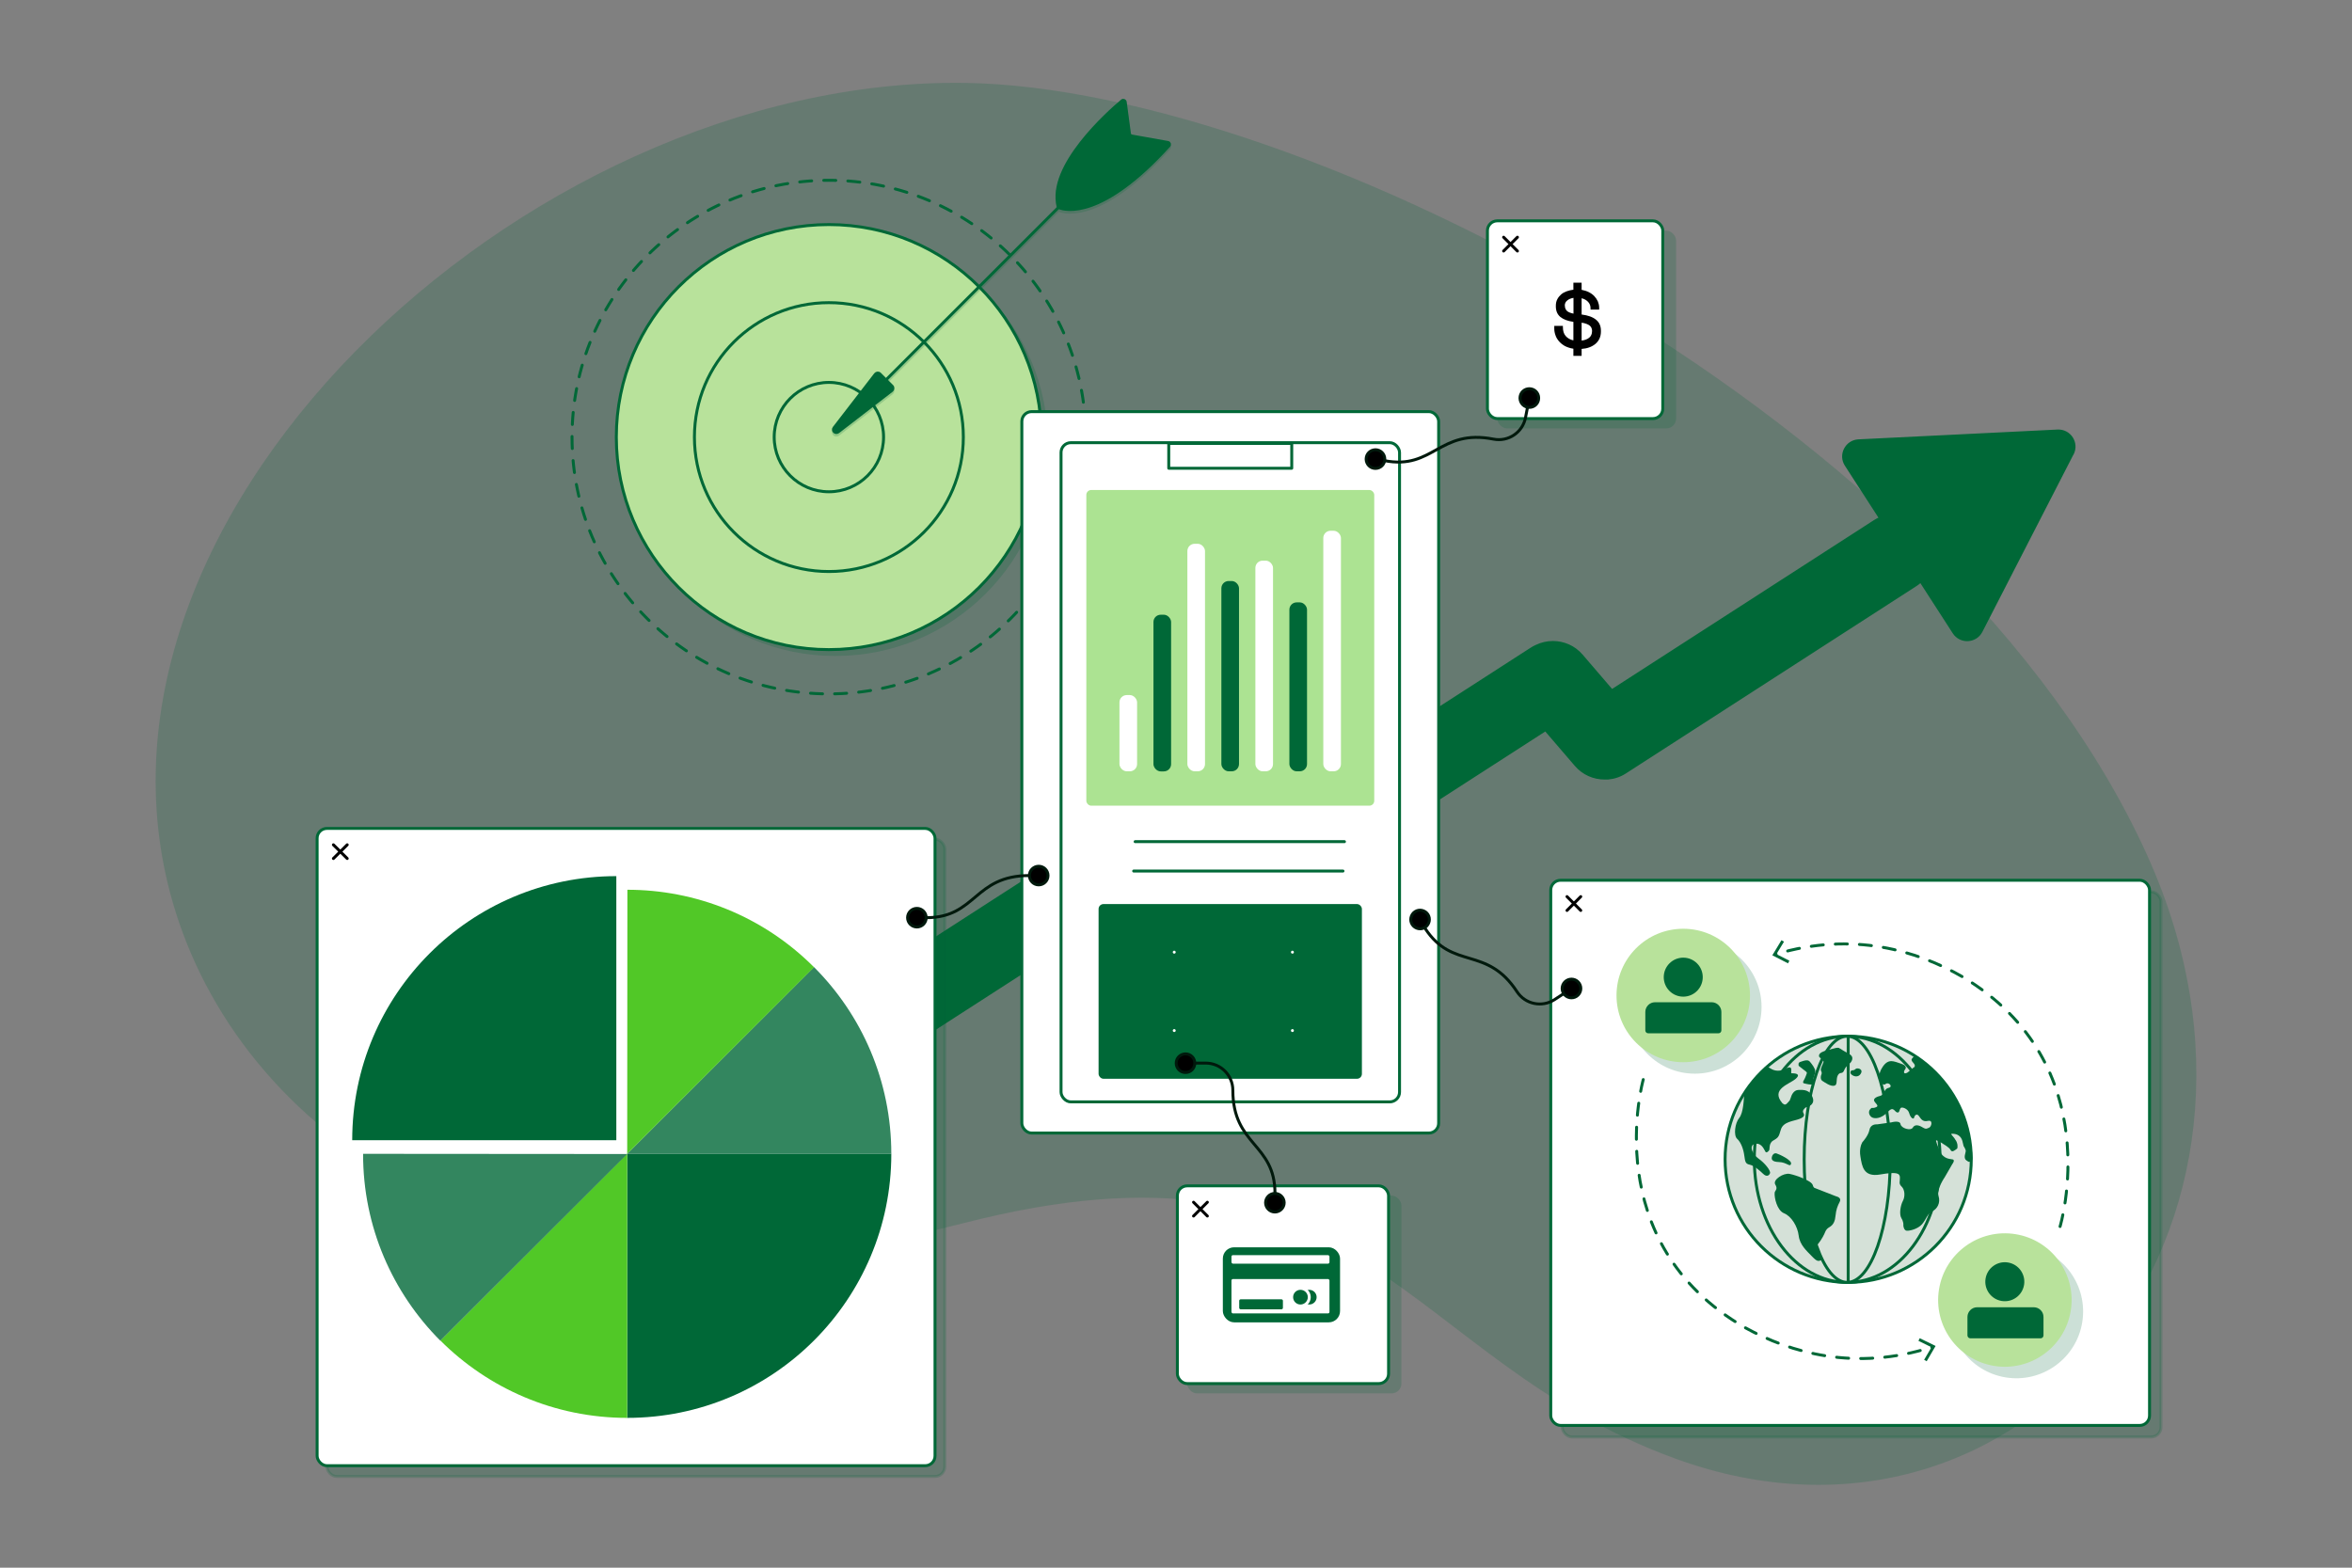 <?xml version="1.0" encoding="UTF-8"?>
<svg id="Ebene_1" xmlns="http://www.w3.org/2000/svg" version="1.1" viewBox="0 0 2400 1600">
  <rect x="0" y="0" width="2400" height="1600" fill="#808080" stroke="none"/>
  <!-- Generator: Adobe Illustrator 29.6.1, SVG Export Plug-In . SVG Version: 2.1.1 Build 9)  -->
  <defs>
    <style>
      .st0 {
        stroke-width: 3px;
      }

      .st0, .st1, .st2, .st3, .st4, .st5, .st6, .st7, .st8, .st9, .st10, .st11 {
        stroke-linecap: round;
        stroke-linejoin: round;
      }

      .st0, .st1, .st2, .st10 {
        stroke: #00190c;
      }

      .st1 {
        stroke-width: 3px;
      }

      .st2, .st3, .st4, .st12, .st13, .st14, .st5, .st15, .st6, .st7, .st8, .st9, .st10, .st11 {
        stroke-width: 3px;
      }

      .st3, .st4, .st12, .st5, .st6, .st10 {
        fill: none;
      }

      .st3, .st12, .st13, .st14, .st5, .st15, .st7, .st8, .st11 {
        stroke: #006837;
      }

      .st4 {
        stroke: #000;
      }

      .st12, .st13, .st14, .st15 {
        stroke-miterlimit: 10;
      }

      .st13, .st16, .st17, .st18, .st19 {
        isolation: isolate;
      }

      .st13, .st17, .st18, .st7, .st9, .st20 {
        fill: #006837;
      }

      .st13, .st17, .st21 {
        opacity: .2;
      }

      .st14 {
        fill: #d5e1d8;
      }

      .st5 {
        stroke-dasharray: 12.3 12.3;
      }

      .st22, .st8 {
        fill: #b8e29b;
      }

      .st15, .st23, .st11 {
        fill: #fff;
      }

      .st24 {
        fill: #51c827;
      }

      .st18 {
        opacity: .8;
      }

      .st6, .st9 {
        stroke: #fff;
      }

      .st19 {
        fill: #5ac827;
        opacity: .5;
      }
    </style>
  </defs>
  <path class="st17" d="M2191.6,874.2C1992.5,431.4,1331.5,89.3,984.3,84.6c-451.2-6.1-939.7,451.5-801.7,856.5,78.6,230.7,356.1,421.5,800.1,307.4,412.2-106,446,138.4,727.7,240.5,356.6,129.1,651.5-236.3,481.2-614.8h0Z"/>
  <g>
    <circle class="st17" cx="852.4" cy="452.6" r="216.9"/>
    <circle class="st8" cx="845.8" cy="446.1" r="216.9"/>
    <circle class="st3" cx="845.8" cy="446.1" r="137.2"/>
    <circle class="st3" cx="845.8" cy="446.1" r="55.8"/>
    <g>
      <path class="st7" d="M851.1,436.6l42.2-54.7c1.1-1.4,3.2-1.6,4.5-.3l12.5,12.5c1.3,1.3,1.1,3.4-.3,4.5l-54.7,42.2c-2.8,2.2-6.4-1.4-4.2-4.2Z"/>
      <line class="st3" x1="1153.6" y1="138.2" x2="896.4" y2="395.4"/>
      <path class="st7" d="M1145,102.8c-14,11.8-76,66.8-65.2,108,.2.6.6,1.1,1.2,1.3,6.2,2.4,43.4,12.2,111.9-63.4,1-1.2.4-3-1.1-3.3l-37.6-6.7c-.8-.2-1.5-.8-1.6-1.7l-4.4-32.9c-.2-1.5-2-2.3-3.2-1.3h0Z"/>
    </g>
    <circle class="st5" cx="845.8" cy="446.1" r="262.1"/>
    <g class="st21">
      <path class="st7" d="M851.1,439.2l42.2-54.7c1.1-1.4,3.2-1.6,4.5-.3l12.5,12.5c1.3,1.3,1.1,3.4-.3,4.5l-54.7,42.2c-2.8,2.2-6.4-1.4-4.2-4.2Z"/>
      <line class="st3" x1="1153.6" y1="140.8" x2="896.4" y2="398.1"/>
      <path class="st7" d="M1145,105.5c-14,11.8-76,66.8-65.2,108,.2.6.6,1.1,1.2,1.3,6.2,2.4,43.4,12.2,111.9-63.4,1-1.2.4-3-1.1-3.3l-37.6-6.7c-.8-.2-1.5-.8-1.6-1.7l-4.4-32.9c-.2-1.5-2-2.3-3.2-1.3h0Z"/>
    </g>
  </g>
  <rect class="st13" x="1594.1" y="910.2" width="611" height="556.4" rx="10" ry="10"/>
  <rect class="st15" x="1582.4" y="898.4" width="611" height="556.4" rx="10" ry="10"/>
  <g>
    <line class="st4" x1="1599" y1="929.2" x2="1613" y2="915.1"/>
    <line class="st4" x1="1599" y1="915.1" x2="1613" y2="929.2"/>
  </g>
  <g>
    <g>
      <circle class="st17" cx="1729.4" cy="1027.7" r="68.1"/>
      <circle class="st22" cx="1717.6" cy="1016" r="68.1"/>
      <g>
        <circle class="st20" cx="1717.6" cy="997.3" r="19.9"/>
        <path class="st20" d="M1688.7,1022.9h57.9c5.4,0,9.9,4.4,9.9,9.9v18.8c0,1.7-1.3,3-3,3h-71.6c-1.7,0-3-1.3-3-3v-18.8c0-5.4,4.4-9.9,9.9-9.9h-.1Z"/>
      </g>
    </g>
    <g>
      <circle class="st17" cx="2058.1" cy="1339.1" r="68.1" transform="translate(406.6 3156.1) rotate(-80.8)"/>
      <circle class="st22" cx="2046.3" cy="1327.3" r="68.1" transform="translate(408.4 3134.6) rotate(-80.8)"/>
      <g>
        <circle class="st20" cx="2046.3" cy="1308.6" r="19.9" transform="translate(426.8 3118.9) rotate(-80.8)"/>
        <path class="st20" d="M2017.4,1334.2h57.9c5.4,0,9.9,4.4,9.9,9.9v18.8c0,1.7-1.3,3-3,3h-71.6c-1.7,0-3-1.3-3-3v-18.8c0-5.4,4.4-9.9,9.9-9.9h0Z"/>
      </g>
    </g>
    <g>
      <path class="st5" d="M2102.1,1251.8s50.2-165.2-99.6-254.9c-45.7-26.3-111.3-46.9-190.9-22.9"/>
      <polygon class="st20" points="1817.8 959.6 1820.4 961.1 1812.7 973.8 1825.9 980.5 1824.5 983.2 1808.5 975 1817.8 959.6"/>
    </g>
    <g>
      <path class="st5" d="M1676.8,1101.8s-47.4,166.1,103.9,253.2c46.1,25.5,112.1,45.1,191.2,19.7"/>
      <polygon class="st20" points="1966 1389.3 1963.4 1387.8 1970.9 1375 1957.6 1368.5 1958.9 1365.8 1975.1 1373.7 1966 1389.3"/>
    </g>
  </g>
  <path class="st7" d="M2114.4,463.3l-92.9,180.9c-5.6,10.9-20.9,11.7-27.6,1.4l-34-52.7c-1.6,1.5-3.4,2.9-5.3,4.1l-296.3,191.1c-5.5,3.6-11.6,5.5-17.7,6-.6,0-1.1,0-1.7,0h-1.6c-10.8,0-21.6-4.5-29.2-13.4l-31-36.1-269.4,173.7c-6.8,4.4-14.5,6.4-22,6.1h-.8c-10.8,0-21.6-4.5-29.2-13.4l-30.8-35.9-271.7,175.2c-17.9,11.5-41.7,6.4-53.2-11.5-4.2-6.4-6.1-13.7-6.1-20.8,0-12.6,6.2-25,17.6-32.4l296.3-191.1c.4-.3.9-.6,1.4-.8,6.9-5.1,15-7.7,23-7.7s21.6,4.5,29.2,13.4l31.6,36.8,269.4-173.7c1.7-1.1,3.5-2.1,5.3-2.9,5.3-2.6,11.2-3.9,16.9-3.9,10.8,0,21.6,4.5,29.2,13.4l30.9,36,268.3-173c1.9-1.2,3.9-2.3,6-3.1l-35.2-54.5c-6.7-10.3.4-24,12.6-24.6l203.2-10c12.3-.6,20.6,12.3,15,23.2h-.2Z"/>
  <g>
    <g>
      <circle class="st14" cx="1885.9" cy="1183.2" r="125.6"/>
      <ellipse class="st14" cx="1884.9" cy="1183.2" rx="94.8" ry="125.6"/>
      <ellipse class="st14" cx="1884.9" cy="1183.2" rx="43.9" ry="125.6"/>
      <line class="st12" x1="1885.9" y1="1057.6" x2="1885.9" y2="1308.7"/>
    </g>
    <path class="st20" d="M1844.1,1082.2c1.1,0,2.2.7,2.9,1.6,1.6,1.9,5.3,6.5,5.3,9.5s-2.5,7.2-1.8,8.9.3,4.7-2.5,4.7-7.4-1.3-7.4-1.3c0,0-1.6-.4,0-3s3-6.9,3-6.9c0,0,.7-1-.8-2.1s-4.8-3.8-6.4-5-1-1.1-1.1-1.8c-.2-1-.2-2.4,1.7-3s4.8-1.8,7.1-1.6h0Z"/>
    <path class="st20" d="M1802.3,1089.5c.8-.5,3,0,3.7.6,2.3,1.6,8.1,4.7,15.6.8,9.7-5.1,4.7,4.5,6.6,4.5s10.5,0,4.2,5.6-26.1,10.4-13.6,25c2.3,1.9,3.3,2,6.1-1.3s1.3-1.9,1.8-2.9.6-1.1.7-1.7c.6-2.1,2.7-7.6,7.8-7.7s12.2-.6,14.8,8.9c1.5,6.2-4.8,8.3-6.7,8.8s-.9.3-1.2.6c-1.1.9-3,2.8-2.1,4.8s2.4,4-3.6,6.4-16.8,2.7-19.2,11c-2.4,8.3-2.6,8-8.8,11.8-3.8,3.5-2.1,8.4-3.4,9.7-1.3,1.3-2.4,2.4-3.5,1.1s-3.4-9.3-10.4-8.1c-7,1.2-3,10.7,3.2,15s12.9,12.4,11.8,15.1-3.7,3.7-7,.5-9.3-8.4-13.6-9.3-4.7-2.6-5.6-9.3c-.9-6.8-3.5-13.7-7.3-17.1s-2.3-16,2.1-21.3,4.8-20.1,5-24.2.3-1.3.7-1.8c3.2-3.9,16.2-21.5,22-25.5h0Z"/>
    <path class="st20" d="M1808.7,1179.1s1.4-2.7,4.1-1.9,15.8,6.8,14.8,10.6c-1,3.9-4.4-1.6-12.2-1.8-7.8-.2-8.5-3.1-6.7-7h0Z"/>
    <path class="st20" d="M1851.6,1212.4l21.5,8.4c.3,0,.6.2.9.3,1.2.3,5.2,1.7,3.3,5.4-2.3,4.4-3.7,8-4.3,14.2-.5,5.4-2,9.4-6.5,11.9-1.8,1-3.1,2.5-3.9,4.4-1.2,2.9-3.2,7.4-8.1,13.5-1,1.5.9,6.1,2,8.6s1,1.8,1.7,2.5c1.3,1.3,3.1,3.7.6,4.5-3.5,1.1-4.3,1.9-9.8-3.8-5.5-5.7-12.5-11.7-13.6-21.2s-7.6-19.9-14.9-22.8-10.2-16.4-9.6-21.2c.3-2,3.6-3.4.6-8.2-2.9-4.8,8.5-12.1,14.7-10.8,6.2,1.2,22.2,6.9,23.5,11.3.7,2.7,1.9,3,1.9,3h0Z"/>
    <path class="st20" d="M1877.6,1070.3c-.2,0-.3-.3-.5-.4-.4-.4-1.7-1.1-5.9.2-5.2,1.7-16.2,3-15,8.2.3,1.3,5.1,3.5,4.5,5.7s-3.6,7.1-2.5,8.9.7,3.1.2,4.2-1.1,4.7,1.2,6.1,8.5,6.1,12.4,4.8.4-8.5,4.7-12.2c1.7-1.4,3.6.4,5.2-3.7s6.1-7.2,6.1-7.2c0,0,5.5-5.6-1.1-9.2-5.3-2.9-8.3-4.8-9.2-5.5h0Z"/>
    <path class="st20" d="M1888.9,1092.8c.2-.3.5-.4.9-.4.8,0,2.4,0,3.7-1.4s7.4-.3,5.7,3.9-6.1,4.6-9.4,2.2c-2.5-1.8-1.5-3.6-.8-4.4h0Z"/>
    <path class="st20" d="M1943.3,1092.7c0-.4.3-.8.6-1.1.8-1,2.4-3.9-3.8-5.9-7.7-2.5-12.9-5.6-18.8,2.8s-3,14.6-3,14.6c0,0,2.7,5.7,5.8,3.2s8,2.9,3,4-4.3,7.2-8.6,8.2c-4.3,1-8.2,3.2-5.2,6.5,3,3.4,3.4,4.3,0,5.4s-2.9-.9-5.2,2-.2,7.9,3.7,8.6c3.9.8,9.1-.4,15.1-6.7,5.9-6.2,6.4,2.1,10.1,1,.2,0,.3,0,.4-.2,1-.9.9-3,2.1-4.3s7.4.5,8.7,5.4,4.5,6.7,5,4.4,2.6-4.4,4.7-1.8c2.1,2.7,3.6,6.5,9.3,5.2s3.6,6.1,1.3,6.9-2.7,2.1-6.7-.3c-4-2.5-8-3.2-10,.3-2.1,3.5-11.8.7-12.5-3.6s-9.3-1.8-9.3-1.8l-14.3,2h-1c-1.4,0-6.1.4-7.1,5.7-1.1,5.6-6.1,11.3-7.1,12.4s-.2.3-.3.5c-.7,1.2-3.2,6.3-1.8,14.4,1.6,9.4,2.8,21.2,20.1,18.2,17.3-3,20-1.2,20.2,3s-1.6,6.2,1.7,9.3c3.3,3.1,3.8,10.1,1.3,14.7s-3.9,13.7-1.5,17.6c2.2,3.5,2.1,6.6,2,7.2s0,.2,0,.3c0,.9.7,5.1,3.5,5.3s11.2-1.6,15.6-6.7,5.3-10.7,10.4-13.1c5.1-2.5,8.6-8.6,6.4-15.6s6.3-19.2,6.3-19.2l7.8-13.5c0,0,.2-.3.3-.4.5-.7,2.4-3.7,0-4.3s-9.5,0-13.3-8.9c-2.7-6.4-3.4-8.9-3.6-9.8s.3-.8.7-.7,1.5.5,3.2,1.5c3.9,2.5,9.5,5.5,10.9,8.3s4.1.4,5.7-.7,1.2-1.2,1.3-2c.2-1.7.2-4.7-2.3-8-1.5-2.9-5.5-5.9-3.4-5.9s8.8,0,10.8,7.7c.7,2.8,1,4.1,1.1,4.6s0,.4.3.6c.5.8,1.9,3.2,2,4.7s-2.8,7.1.5,9.5,2.5,1.4,3.5,1.5,2.1-.6,2.3-1.6l.5-2.3-.7-9-1.3-8.5-3.2-13-4.5-12.5-5.7-12.4-5.6-10.5-7.1-10-2.2-2.7-6.3-7.1-5.7-5.6-9.7-8-6.5-4.5c-.8-.5-3.5,2.4-3.6,3.3s.3,1.9,1.8,3.5c2.7,2.9,1.1,4.4.3,4.8s-.6.4-.9.6l-4.9,4.1c-.3.2-.6.4-.9.6-1.2.6-3.9,1.5-2.9-2.1h.2Z"/>
  </g>
  <g>
    <rect class="st11" x="1042.7" y="420.1" width="425.3" height="736.3" rx="10" ry="10"/>
    <rect class="st11" x="1082.7" y="451.8" width="345.4" height="672.8" rx="10" ry="10"/>
    <rect class="st3" x="1192.6" y="452.6" width="125.5" height="25.3"/>
    <line class="st3" x1="1158.3" y1="859" x2="1371.9" y2="859"/>
    <line class="st3" x1="1156.8" y1="889" x2="1370.4" y2="889"/>
    <g>
      <rect class="st20" x="1121" y="922.7" width="268.7" height="178.3" rx="5" ry="5"/>
      <g>
        <g>
          <line class="st6" x1="1198.2" y1="971.8" x2="1198.2" y2="971.8"/>
          <line class="st6" x1="1318.8" y1="971.8" x2="1318.8" y2="971.8"/>
        </g>
        <g>
          <line class="st6" x1="1198.2" y1="1051.8" x2="1198.2" y2="1051.8"/>
          <line class="st6" x1="1318.8" y1="1051.8" x2="1318.8" y2="1051.8"/>
        </g>
      </g>
    </g>
    <rect class="st19" x="1108.5" y="500.1" width="293.8" height="322.2" rx="5" ry="5"/>
    <rect class="st23" x="1142.3" y="709.4" width="18" height="77.8" rx="7.4" ry="7.4"/>
    <rect class="st20" x="1177" y="627.4" width="18" height="159.9" rx="7.4" ry="7.4"/>
    <rect class="st23" x="1211.6" y="555" width="18" height="232.2" rx="7.4" ry="7.4"/>
    <rect class="st20" x="1246.3" y="593" width="18" height="194.2" rx="7.4" ry="7.4"/>
    <rect class="st23" x="1281" y="572.2" width="18" height="215" rx="7.4" ry="7.4"/>
    <rect class="st20" x="1315.7" y="614.8" width="18" height="172.4" rx="7.4" ry="7.4"/>
    <rect class="st23" x="1350.3" y="541.7" width="18" height="245.5" rx="7.4" ry="7.4"/>
  </g>
  <g>
    <rect class="st17" x="1527.8" y="235.4" width="182.5" height="201.8" rx="10" ry="10"/>
    <rect class="st15" x="1517.8" y="225.4" width="178.9" height="201.8" rx="10" ry="10"/>
    <g>
      <line class="st4" x1="1534.3" y1="256.2" x2="1548.4" y2="242.1"/>
      <line class="st4" x1="1534.3" y1="242.1" x2="1548.4" y2="256.2"/>
    </g>
    <g>
      <path class="st10" d="M1412.5,470.1c50.3,9.9,55.9-32.9,111.6-21.9h0c15,2.9,29.5-6.8,32.5-21.8l2.1-10.8"/>
      <path class="st0" d="M1412.9,470.4h0c-1,5.1-6,8.5-11.2,7.5h0c-5.1-1-8.5-6-7.5-11.2h0c1-5.1,6-8.5,11.2-7.5h0c5.1,1,8.5,6,7.5,11.2Z"/>
      <path class="st2" d="M1551.2,404.4h0c1-5.2,6-8.5,11.2-7.5h0c5.2,1,8.5,6,7.5,11.2h0c-1,5.2-6,8.5-11.2,7.5h0c-5.2-1-8.5-6-7.5-11.2Z"/>
    </g>
    <g class="st16">
      <g class="st16">
        <path d="M1613.9,295.8c2.7.5,5.2,1.3,7.4,2.4,2.2,1.1,4.1,2.5,5.6,4.1,1.5,1.6,2.7,3.4,3.6,5.4.8,2,1.3,4,1.3,6.2v2.1h-8.8v-1.4c0-2.6-.8-4.7-2.5-6.5-1.7-1.8-3.8-3-6.6-3.7v16.6c6.4.8,11.3,2.5,14.7,5.3,3.4,2.7,5,6.5,5,11.3v.7c0,5.2-1.8,9.3-5.4,12.5-3.6,3.1-8.4,4.9-14.3,5.3v7.1h-8.4v-7.3c-3.4-.5-6.3-1.5-8.8-2.8-2.4-1.4-4.4-3-6-4.9-1.6-1.9-2.8-3.9-3.5-6.1-.8-2.2-1.2-4.4-1.2-6.7v-2.8h8.8v1.4c0,3.7.9,6.7,2.8,8.9,1.9,2.2,4.5,3.8,7.9,4.5v-18.9c-5.8-.8-10.2-2.5-13.3-5-3.1-2.6-4.6-6.2-4.6-10.8v-.7c0-2.5.5-4.7,1.5-6.6,1-1.9,2.3-3.5,3.9-4.9,1.6-1.4,3.5-2.4,5.7-3.2,2.2-.8,4.4-1.3,6.8-1.6v-7.2h8.4v7.4ZM1596.8,311.8c0,2.2.6,3.9,1.9,5.3,1.3,1.4,3.6,2.3,6.9,3v-16.1c-2.5.4-4.6,1.2-6.3,2.6-1.7,1.3-2.6,3.1-2.6,5.3ZM1624.6,338.2c0-2.7-.9-4.7-2.6-6-1.7-1.3-4.4-2.3-8.1-2.9v18.3c3.3-.4,5.9-1.4,7.8-3,1.9-1.6,2.8-3.8,2.8-6.4Z"/>
      </g>
    </g>
  </g>
  <g>
    <rect class="st17" x="1211.4" y="1220.3" width="218.6" height="201.8" rx="10" ry="10"/>
    <rect class="st15" x="1201.4" y="1210.3" width="215.5" height="201.8" rx="10" ry="10"/>
    <g>
      <line class="st4" x1="1217.9" y1="1241.1" x2="1232" y2="1227"/>
      <line class="st4" x1="1217.9" y1="1227" x2="1232" y2="1241.1"/>
    </g>
    <g>
      <path class="st10" d="M1301,1218c0-51.3-43-48.5-43-105.3h0c0-15.3-12.4-27.7-27.7-27.7h-11"/>
      <path class="st2" d="M1300.9,1218h0c5.2,0,9.5,4.3,9.5,9.5h0c0,5.2-4.3,9.5-9.5,9.5h0c-5.2,0-9.5-4.3-9.5-9.5h0c0-5.2,4.3-9.5,9.5-9.5Z"/>
      <path class="st2" d="M1209.7,1094.6h0c-5.3,0-9.5-4.3-9.5-9.5h0c0-5.3,4.3-9.5,9.5-9.5h0c5.3,0,9.5,4.3,9.5,9.5h0c0,5.3-4.3,9.5-9.5,9.5Z"/>
    </g>
    <g>
      <rect class="st7" x="1249.3" y="1274.5" width="116.6" height="73.6" rx="10" ry="10"/>
      <rect class="st11" x="1255.1" y="1279.5" width="103" height="11.7" rx="3" ry="3"/>
      <rect class="st11" x="1255.1" y="1303.9" width="103" height="38.1" rx="3" ry="3"/>
      <rect class="st7" x="1266" y="1327.6" width="41.6" height="7.2"/>
      <circle class="st9" cx="1336" cy="1323.9" r="9"/>
      <circle class="st9" cx="1327" cy="1323.9" r="9"/>
    </g>
  </g>
  <g>
    <rect class="st13" x="333.6" y="856.5" width="630.5" height="650.4" rx="10" ry="10"/>
    <rect class="st15" x="323.6" y="845.5" width="630.5" height="650.4" rx="10" ry="10"/>
    <g>
      <line class="st4" x1="340.2" y1="876.2" x2="354.3" y2="862.2"/>
      <line class="st4" x1="340.2" y1="862.2" x2="354.3" y2="876.2"/>
    </g>
    <g>
      <path class="st20" d="M628.9,894.2v269.5h-269.5c0-148.9,120.7-269.5,269.5-269.5h0Z"/>
      <path class="st20" d="M640,1447.1v-269.5h269.5c0,148.9-120.7,269.5-269.5,269.5Z"/>
      <path class="st24" d="M640,1177.6v269.5c-74.4,0-141.8-30.2-190.6-78.9l190.6-190.6Z"/>
      <path class="st18" d="M909.5,1177.6h-269.5l190.6-190.6c48.8,48.8,78.9,116.2,78.9,190.6Z"/>
      <path class="st24" d="M830.7,987.1l-190.7,190.5.2-269.5c69,0,137.9,26.4,190.5,79.1h0Z"/>
      <path class="st18" d="M370.5,1177.6l269.5.2-190.7,190.5c-48.7-48.8-78.9-116.2-78.8-190.6h0Z"/>
    </g>
    <g>
      <path class="st10" d="M1050.4,893.6c-56.8,0-54,43-105.3,43"/>
      <path class="st2" d="M926.1,936.6h0c0-5.3,4.3-9.5,9.5-9.5h0c5.3,0,9.5,4.3,9.5,9.5h0c0,5.3-4.3,9.5-9.5,9.5h0c-5.3,0-9.5-4.3-9.5-9.5Z"/>
      <path class="st2" d="M1050.4,893.6h0c0-5.3,4.3-9.5,9.5-9.5h0c5.3,0,9.5,4.3,9.5,9.5h0c0,5.3-4.3,9.5-9.5,9.5h0c-5.3,0-9.5-4.3-9.5-9.5Z"/>
    </g>
  </g>
  <g>
    <path class="st10" d="M1454.3,947.7c28.1,42.9,62.6,17,93.7,64.5h0c8.4,12.8,25.5,16.3,38.3,8l9.2-6"/>
    <path class="st1" d="M1454.3,946.4h0c-4.4,2.9-10.3,1.6-13.2-2.7h0c-2.9-4.4-1.6-10.3,2.7-13.2h0c4.4-2.9,10.3-1.6,13.2,2.7h0c2.9,4.4,1.6,10.3-2.7,13.2Z"/>
    <path class="st2" d="M1598.3,1000.9h0c4.4-2.9,10.3-1.7,13.2,2.7h0c2.9,4.4,1.7,10.3-2.7,13.2h0c-4.4,2.9-10.3,1.7-13.2-2.7h0c-2.9-4.4-1.7-10.3,2.7-13.2Z"/>
  </g>
</svg>